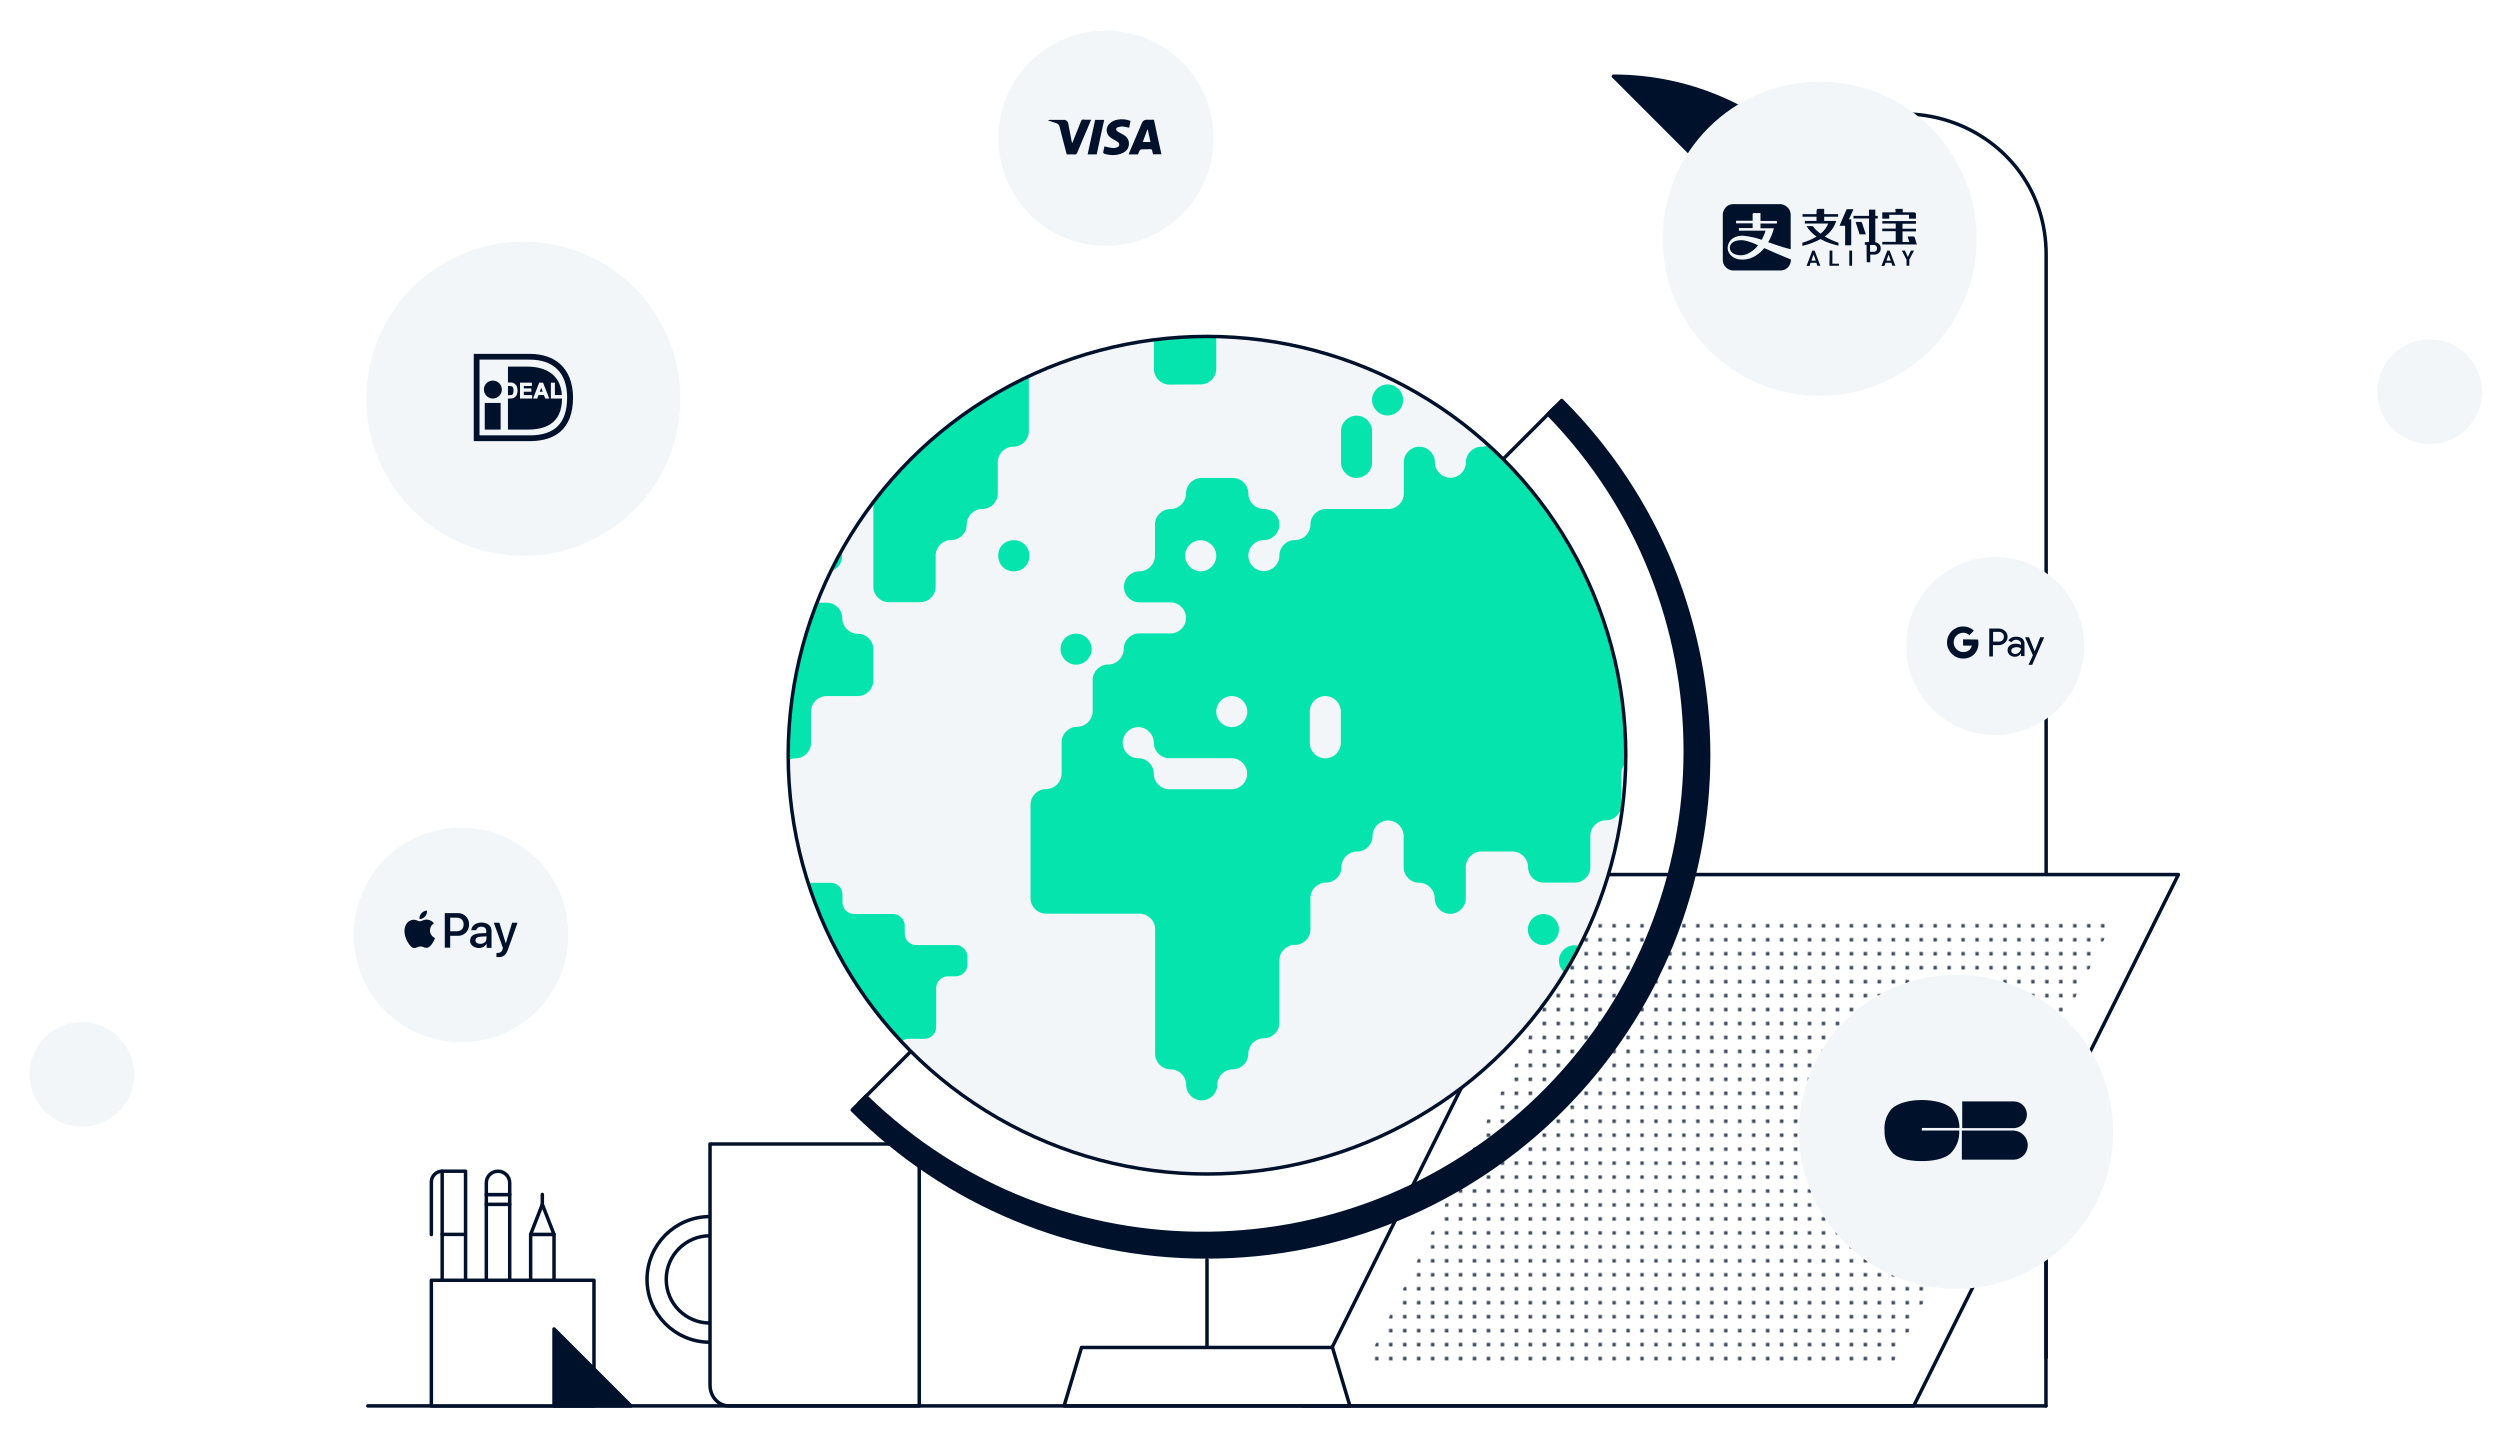 <svg xmlns="http://www.w3.org/2000/svg" xmlns:xlink="http://www.w3.org/1999/xlink" xml:space="preserve" x="0" y="0" version="1.1" viewBox="0 0 1432.7 830.3"><pattern id="a" width="8" height="8" y="830.3" overflow="visible" patternUnits="userSpaceOnUse" viewBox="0 -8 8 8"><path fill="none" d="M0-8H8V0H0z"/><path fill="none" d="M0-8H8V0H0z"/><path fill="none" d="M0-8H8V0H0z"/><circle cx="4" cy="-4" r="1" fill="#00102D"/></pattern><path fill="none" stroke="#00112C" stroke-linecap="round" stroke-linejoin="round" stroke-width="2" d="M1172.6 777.9v-632c0-71.6-86.6-107.5-137.3-56.9h0"/><path fill="#FFF" stroke="#00112C" stroke-linecap="round" stroke-linejoin="round" stroke-width="2" d="M278.7 684.5H292.1V799.9H278.7z"/><path fill="#FFF" stroke="#00112C" stroke-linecap="round" stroke-linejoin="round" stroke-width="2" d="M253.4 671.2H266.8V800H253.4z"/><path fill="#FFF" stroke="#00112C" stroke-linecap="round" stroke-linejoin="round" stroke-width="2" d="M285.4 671.2c3.7 0 6.7 3 6.7 6.7h0v6.7h0-13.4 0v-6.7c0-3.8 3-6.7 6.7-6.7"/><path fill="none" stroke="#00112C" stroke-linecap="round" stroke-linejoin="round" stroke-width="2" d="M266.7 707.4 253.4 707.4"/><path fill="none" stroke="#00112C" stroke-linecap="round" stroke-linejoin="round" stroke-width="2" d="M253.4 671.2c-3.4 0-6.2 2.8-6.2 6.2h0v30.1"/><path fill="none" stroke="#00112C" stroke-linecap="round" stroke-linejoin="round" stroke-width="2" d="M278.7 690.2 292.1 690.2"/><circle cx="406.8" cy="733.2" r="36" fill="#FFF" stroke="#00112C" stroke-linecap="round" stroke-linejoin="round" stroke-width="2"/><circle cx="406.8" cy="733.2" r="25" fill="#FFF" stroke="#00112C" stroke-linecap="round" stroke-linejoin="round" stroke-width="2"/><path fill="#FFF" stroke="#00112C" stroke-linecap="round" stroke-linejoin="round" stroke-width="2" d="M526.8 805.7H417.7c-6 0-10.8-5.4-10.8-12V655.6H516c6 0 10.8 5.4 10.8 12z"/><path fill="#FFF" stroke="#00112C" stroke-linecap="round" stroke-linejoin="round" stroke-width="2" d="M1096.7 805.7 1248.4 501.2 898.3 501.2 746.7 805.7z"/><pattern xlink:href="#a" id="b" patternTransform="translate(-198.98 16392.318)"/><path fill="url(#b)" d="M1084.7 781.7 1212.4 525.2 910.4 525.2 782.6 781.7z"/><path fill="none" stroke="#00112C" stroke-linecap="round" stroke-linejoin="round" stroke-width="2" d="M492.3 632.2 891 233.5"/><circle cx="691.7" cy="432.8" r="240" fill="#FFF"/><defs><circle id="c" cx="691.7" cy="432.8" r="240"/></defs><use xlink:href="#c" fill="#F3F6F9" overflow="visible"/><clipPath id="d"><use xlink:href="#c" overflow="visible"/></clipPath><g fill="#05E4AD" clip-path="url(#d)"><path d="M402.4 488.1c4.9 0 8.9 4 8.9 8.9s-4 8.9-8.9 8.9-8.9-4-8.9-8.9 4-8.9 8.9-8.9M518.5 535v-4.5c0-3.7-3-6.7-6.7-6.7h-22.3c-3.7 0-6.7-3-6.7-6.7v-4.5c0-3.7-3-6.7-6.7-6.7h-58c-3.7 0-6.7 3-6.7 6.7v4.5c0 3.7 3 6.7 6.7 6.7h4.5c3.7 0 6.7 3 6.7 6.7v22.3c0 3.7 3 6.7 6.7 6.7h4.5c3.7 0 6.7 3 6.7 6.7v111.6c0 3.7 3 6.7 6.7 6.7h4.5c3.7 0 6.7-3 6.7-6.7v-22.3c0-3.7 3-6.7 6.7-6.7h4.4c3.7 0 6.7-3 6.7-6.7v-4.5c0-3.7 3-6.7 6.7-6.7h4.5c3.7 0 6.7-3 6.7-6.7v-4.5c0-3.7 3-6.7 6.7-6.7s6.7-3 6.7-6.7V602c0-3.7 3-6.7 6.7-6.7h8.9c3.7 0 6.7-3 6.7-6.7v-22.4c0-3.7 3-6.7 6.7-6.7h4.5c3.7 0 6.7-3 6.7-6.7v-4.5c0-3.7-3-6.7-6.7-6.7h-22.3c-4 .1-6.9-2.9-6.9-6.6M580.7 309.6h.6c4.8 0 8.6 3.9 8.6 8.6v.6c0 4.8-3.9 8.6-8.6 8.6h-.6c-4.8 0-8.6-3.9-8.6-8.6v-.6c-.1-4.8 3.8-8.6 8.6-8.6M402.4 452.4h35.7c4.9 0 8.9-4 8.9-8.9s4-8.9 8.9-8.9 8.9-4 8.9-8.9v-17.9c0-4.9 4-8.9 8.9-8.9h17.9c4.9 0 8.9-4 8.9-8.9v-17.9c0-4.9-4-8.9-8.9-8.9s-8.9-4-8.9-8.9-4-8.9-8.9-8.9H456c-4.9 0-8.9 4-8.9 8.9v17.9c0 4.9-4 8.9-8.9 8.9h-.1c-4.9 0-8.9-4-8.9-8.9s-4-8.9-8.9-8.9h-17.9c-4.9 0-8.9-4-8.9-8.9v-17.9c0-4.9 4-8.9 8.9-8.9s8.9-4 8.9-8.9 4-8.9 8.9-8.9 8.9-4 8.9-8.9 4-8.9 8.9-8.9 8.9 4 8.9 8.9v17.9c0 4.9 4 8.9 8.9 8.9h17.9c4.9 0 8.9-4 8.9-8.9s-4-8.9-8.9-8.9-8.9-4-8.9-8.9v-17.9c0-4.9-4-8.9-8.9-8.9s-8.9-4-8.9-8.9-4-8.9-8.9-8.9-8.9-4-8.9-8.9v-17.9c0-4.9 4-8.9 8.9-8.9s8.9-4 8.9-8.9v-17.9c0-4.9-4-8.9-8.9-8.9h-35.7c-4.9 0-8.9 4-8.9 8.9s-4 8.9-8.9 8.9h-17.9c-4.9 0-8.9 4-8.9 8.9s-4 8.9-8.9 8.9-8.9 4-8.9 8.9v17.9c0 4.9-4 8.9-8.9 8.9s-8.9 4-8.9 8.9 4 8.9 8.9 8.9 8.9 4 8.9 8.9-4 8.9-8.9 8.9h-35.8c-4.9 0-8.9-4-8.9-8.9s-4-8.9-8.9-8.9h-35.7c-4.9 0-8.9 4-8.9 8.9s-4 8.9-8.9 8.9-8.9 4-8.9 8.9v17.9c0 4.9 4 8.9 8.9 8.9s8.9 4 8.9 8.9 4 8.9 8.9 8.9h35.7c4.9 0 8.9 4 8.9 8.9s4 8.9 8.9 8.9 8.9 4 8.9 8.9 4 8.9 8.9 8.9 8.9 4 8.9 8.9v35.7c0 4.9 4 8.9 8.9 8.9s8.9 4 8.9 8.9 4 8.9 8.9 8.9 8.9 4 8.9 8.9 4 8.9 8.9 8.9 8.9 4 8.9 8.9 4 8.9 8.9 8.9 8.9-4 8.9-8.9v-17.9c.3-4.7 4.3-8.7 9.2-8.7M473.8 184.6c-4.9 0-8.9 4-8.9 8.9v35.7c0 4.9 4 8.9 8.9 8.9s8.9 4 8.9 8.9 4 8.9 8.9 8.9 8.9 4 8.9 8.9v71.4c0 4.9 4 8.9 8.9 8.9h17.9c4.9 0 8.9-4 8.9-8.9v-17.8c0-4.9 4-8.9 8.9-8.9s8.9-4 8.9-8.9 4-8.9 8.9-8.9 8.9-4 8.9-8.9v-17.9c0-4.9 4-8.9 8.9-8.9s8.9-4 8.9-8.9v-53.6c0-4.9-4-8.9-8.9-8.9zM616.7 363.1c4.9 0 8.9 4 8.9 8.9s-4 8.9-8.9 8.9-8.9-4-8.9-8.9c-.1-4.9 3.9-8.9 8.9-8.9M786.3 256v-8.9c0-4.9-4-8.9-8.9-8.9s-8.9 4-8.9 8.9V265c0 4.9 4 8.9 8.9 8.9s8.9-4 8.9-8.9zM795.2 220.3c4.9 0 8.9 4 8.9 8.9s-4 8.9-8.9 8.9-8.9-4-8.9-8.9 4-8.9 8.9-8.9M884.5 523.8c4.9 0 8.9 4 8.9 8.9s-4 8.9-8.9 8.9-8.9-4-8.9-8.9 4-8.9 8.9-8.9M902.3 541.7c4.9 0 8.9 4 8.9 8.9s-4 8.9-8.9 8.9-8.9-4-8.9-8.9 4-8.9 8.9-8.9M955.9 523.8c-4.9 0-8.9-4-8.9-8.9V497c0-4.9-4-8.9-8.9-8.9s-8.9 4-8.9 8.9v17.8c0 4.9-4 8.9-8.9 8.9s-8.9 4-8.9 8.9 4 8.9 8.9 8.9H956c4.9 0 8.9-4 8.9-8.9-.1-4.8-4-8.8-9-8.8M1000.5 577.4v-26.8c0-4.9-4-8.9-8.9-8.9h-17.9c-4.9 0-8.9 4-8.9 8.9s-4 8.9-8.9 8.9-8.9 4-8.9 8.9-4 8.9-8.9 8.9h-17.9c-4.9 0-8.9 4-8.9 8.9V622c0 4.9 4 8.9 8.9 8.9h17.9c4.9 0 8.9-4 8.9-8.9s4-8.9 8.9-8.9 8.9 4 8.9 8.9 4 8.9 8.9 8.9 8.9 4 8.9 8.9 4 8.9 8.9 8.9 8.9-4 8.9-8.9 4-8.9 8.9-8.9 8.9-4 8.9-8.9v-17.9c0-4.9-4-8.9-8.9-8.9s-8.9-4-8.9-8.9zM1045.2 648.8c4.9 0 8.9 4 8.9 8.9s-4 8.9-8.9 8.9-8.9-4-8.9-8.9 4-8.9 8.9-8.9M1063.1 631c4.9 0 8.9 4 8.9 8.9s-4 8.9-8.9 8.9-8.9-4-8.9-8.9c-.1-4.9 3.9-8.9 8.9-8.9M866.6 184.6c4.9 0 8.9 4 8.9 8.9s-4 8.9-8.9 8.9-8.9-4-8.9-8.9 4-8.9 8.9-8.9M973.8 434.6c4.9 0 8.9 4 8.9 8.9s-4 8.9-8.9 8.9-8.9-4-8.9-8.9c-.1-4.9 3.9-8.9 8.9-8.9M991.6 416.7c4.9 0 8.9 4 8.9 8.9s-4 8.9-8.9 8.9-8.9-4-8.9-8.9 4-8.9 8.9-8.9M973.8 238.1c4.9 0 8.9 4 8.9 8.9s-4 8.9-8.9 8.9-8.9-4-8.9-8.9c-.1-4.9 3.9-8.9 8.9-8.9"/><path d="M1072 291.7h-26.8c-4.9 0-8.9-4-8.9-8.9s-4-8.9-8.9-8.9H956c-4.9 0-8.9-4-8.9-8.9s-4-8.9-8.9-8.9h-17.9c-4.9 0-8.9-4-8.9-8.9v-17.9c0-4.9-4-8.9-8.9-8.9h-17.9c-4.9 0-8.9 4-8.9 8.9s-4 8.9-8.9 8.9-8.9 4-8.9 8.9-4 8.9-8.9 8.9-8.9 4-8.9 8.9-4 8.9-8.9 8.9-8.9-4-8.9-8.9-4-8.9-8.9-8.9-8.9 4-8.9 8.9v17.9c0 4.9-4 8.9-8.9 8.9h-35.7c-4.9 0-8.9 4-8.9 8.9s-4 8.9-8.9 8.9-8.9 4-8.9 8.9-4 8.9-8.9 8.9-8.9-4-8.9-8.9 4-8.9 8.9-8.9 8.9-4 8.9-8.9-4-8.9-8.9-8.9-8.9-4-8.9-8.9-4-8.9-8.9-8.9h-17.9c-4.9 0-8.9 4-8.9 8.9s-4 8.9-8.9 8.9-8.9 4-8.9 8.9v17.9c0 4.9-4 8.9-8.9 8.9s-8.9 4-8.9 8.9 4 8.9 8.9 8.9h17.8c4.9 0 8.9 4 8.9 8.9s-4 8.9-8.9 8.9h-17.9c-4.9 0-8.9 4-8.9 8.9s-4 8.9-8.9 8.9-8.9 4-8.9 8.9v17.9c0 4.9-4 8.9-8.9 8.9s-8.9 4-8.9 8.9v17.9c0 4.9-4 8.9-8.9 8.9s-8.9 4-8.9 8.9v53.6c0 4.9 4 8.9 8.9 8.9h53.6c4.9 0 8.9 4 8.9 8.9v71.4c0 4.9 4 8.9 8.9 8.9s8.9 4 8.9 8.9 4 8.9 8.9 8.9 8.9-4 8.9-8.9 4-8.9 8.9-8.9 8.9-4 8.9-8.9 4-8.9 8.9-8.9 8.9-4 8.9-8.9v-35.7c0-4.9 4-8.9 8.9-8.9s8.9-4 8.9-8.9v-17.9c0-4.9 4-8.9 8.9-8.9s8.9-4 8.9-8.9 4-8.9 8.9-8.9 8.9-4 8.9-8.9 4-8.9 8.9-8.9 8.9 4 8.9 8.9V497c0 4.9 4 8.9 8.9 8.9s8.9 4 8.9 8.9 4 8.9 8.9 8.9 8.9-4 8.9-8.9v-17.9c0-4.9 4-8.9 8.9-8.9h17.9c4.9 0 8.9 4 8.9 8.9s4 8.9 8.9 8.9h17.9c4.9 0 8.9-4 8.9-8.9V479c0-4.9 4-8.9 8.9-8.9s8.9-4 8.9-8.9v-17.9c0-4.9 4-8.9 8.9-8.9s8.9-4 8.9-8.9 4-8.9 8.9-8.9h17.8c4.9 0 8.9-4 8.9-8.9v-53.6c0-4.9 4-8.9 8.9-8.9h17.8c4.9 0 8.9 4 8.9 8.9V372c0 4.9 4 8.9 8.9 8.9s8.9-4 8.9-8.9v-17.9c0-4.9 4-8.9 8.9-8.9h17.9c4.9 0 8.9-4 8.9-8.9s4-8.9 8.9-8.9 8.9-4 8.9-8.9v-17.9c0-4.9-4-8.9-8.9-8.9zM705.9 398.9c4.9 0 8.9 4 8.9 8.9s-4 8.9-8.9 8.9-8.9-4-8.9-8.9 4-8.9 8.9-8.9m53.6 35.7c-4.9 0-8.9-4-8.9-8.9v-17.9c0-4.9 4-8.9 8.9-8.9s8.9 4 8.9 8.9v17.9c0 4.9-4 8.9-8.9 8.9m-71.4-125c4.9 0 8.9 4 8.9 8.9s-4 8.9-8.9 8.9-8.9-4-8.9-8.9c-.1-4.9 3.9-8.9 8.9-8.9m-44.7 116c0-4.9 4-8.9 8.9-8.9s8.9 4 8.9 8.9 4 8.9 8.9 8.9h35.7c4.9 0 8.9 4 8.9 8.9s-4 8.9-8.9 8.9h-35.7c-4.9 0-8.9-4-8.9-8.9s-4-8.9-8.9-8.9c-4.9.1-8.9-3.9-8.9-8.9M688.1 220.3c4.9 0 8.9-4 8.9-8.9v-17.8c0-4.9-4-8.9-8.9-8.9h-17.9c-4.9 0-8.9 4-8.9 8.9v17.9c0 4.9 4 8.9 8.9 8.9z"/></g><path fill="#00112C" stroke="#00112C" stroke-linecap="round" stroke-linejoin="round" stroke-width="2" d="M691.7 720.3c-76.3.2-149.5-30.1-203.3-84.2l7.8-7.8c109.3 106.6 284.4 104.5 391-4.8 104.8-107.4 104.8-278.8 0-386.2l7.8-7.8c112.3 112.3 112.2 294.3-.1 406.6-53.9 53.9-127 84.2-203.2 84.2"/><path fill="none" stroke="#00112C" stroke-linecap="round" stroke-linejoin="round" stroke-width="2" d="M691.7 721.9 691.7 772.2"/><path fill="#FFF" stroke="#00112C" stroke-linecap="round" stroke-linejoin="round" stroke-width="2" d="M773.6 805.7 609.8 805.7 619.8 772.2 763.6 772.2z"/><path fill="none" stroke="#00112C" stroke-linecap="round" stroke-linejoin="round" stroke-width="2" d="M210.8 805.7 1172.5 805.7"/><path fill="#FFF" stroke="#00112C" stroke-linecap="round" stroke-linejoin="round" stroke-width="2" d="M304.1 707.4H317.5V799.9H304.1z"/><path fill="#FFF" stroke="#00112C" stroke-linecap="round" stroke-linejoin="round" stroke-width="2" d="M247.2 733.7H340.4V805.7H247.2z"/><path fill="#00112C" stroke="#00112C" stroke-linecap="round" stroke-linejoin="round" stroke-width="2" d="M361.6 805.7 317.5 761.6 317.5 805.7z"/><path fill="#FFF" stroke="#00112C" stroke-linecap="round" stroke-linejoin="round" stroke-width="2" d="M304.1 707.4 310.8 690.2 317.5 707.4z"/><path fill="#F3F6F9" d="M299.9 138.5c-49.7 0-90 40.3-90 90s40.3 90 90 90 90-40.3 90-90-40.3-90-90-90M633.8 17.5c-34.1 0-61.7 27.6-61.7 61.7s27.6 61.7 61.7 61.7 61.7-27.6 61.7-61.7-27.6-61.6-61.7-61.7M264.2 474.3c-34 0-61.5 27.5-61.5 61.5s27.5 61.5 61.5 61.5 61.5-27.5 61.5-61.5-27.5-61.5-61.5-61.5"/><path fill="#00112C" stroke="#00112C" stroke-linecap="round" stroke-linejoin="round" stroke-width="2" d="M1080.9 200.1c0-86.3-70-156.4-156.3-156.4h0z"/><circle cx="1392.4" cy="224.5" r="30" fill="#F3F6F9"/><circle cx="46.9" cy="615.7" r="30" fill="#F3F6F9"/><path fill="#00112C" d="M277.8 246.2h9.1v-15.3h-9.1zM287.6 223.3c0 2.8-2.4 5.1-5.2 5.1s-5.1-2.4-5.1-5.2 2.3-5.1 5.1-5.1c2.9 0 5.2 2.3 5.2 5.2"/><path fill="#00112C" d="M326.4 216.5c-1.2-3-3-5.7-5.4-7.9-4.1-3.7-10-5.7-16.8-5.8h-32.7v50h32.7c7.1-.1 12.8-1.9 16.8-5.3 4.9-4.2 7.4-10.8 7.4-19.7 0-3.8-.6-7.7-2-11.3m-22.8 33h-28.8v-43.4h28.8c6.3 0 11.6 1.7 15.2 5 4.1 3.7 6.2 9.3 6.2 16.7 0 14.6-7 21.7-21.4 21.7"/><path fill="#00112C" d="M309.3 224.5h1.7l-.8-2.3c-.3.7-.7 1.9-.9 2.3M293.1 226.4c.2 0 .4-.2.6-.3.2-.2.3-.5.4-.7.1-.5.2-1 .2-1.5s0-1-.2-1.5c-.1-.3-.2-.5-.4-.7s-.4-.3-.7-.4c-.5-.1-.9-.1-1.4-.1h-.5v5.3h1c.4-.1.7-.1 1-.1"/><path fill="#00112C" d="M315.7 228.4v-9.1h2.3v7.1h4c-.8-12.7-10.6-16.3-19.8-16.3h-11.1v9.1h1.2c.6 0 1.1 0 1.7.2.5.2 1 .5 1.4.9s.7.9.9 1.5q.3 1.05.3 2.1c0 .7-.1 1.3-.3 1.9s-.5 1.2-1 1.6c-.4.3-.8.6-1.3.8-.5.1-1.1.2-1.6.2h-1.3v17.8h11.1c9.6 0 19.8-2.9 19.9-17.8zm-10.7 0h-7v-9.1h6.8v1.9h-4.6v1.4h4.3v1.9h-4.3v1.9h4.8zm7.5 0-.8-2h-3.1l-.7 2h-2.4l3.5-9.1h2.2l3.6 9.1z"/><path fill="none" stroke="#00112C" stroke-linecap="round" stroke-linejoin="round" stroke-width="2" d="M1172.5 653.5 1172.5 805.7"/><path fill="none" stroke="#00112C" stroke-linecap="round" stroke-linejoin="round" stroke-width="2" d="M310.8 690.2 310.8 684.5"/><path fill="#00112C" d="M243.6 525.2c-.8 1-2 1.5-3.2 1.5-.1-1.2.3-2.4 1.1-3.3s1.9-1.5 3.2-1.6c.1 1.3-.3 2.5-1.1 3.4m1.1 1.8c-1.8-.1-3.3 1-4.1 1s-2.1-1-3.5-.9c-1.8 0-3.5 1.1-4.4 2.7-1.9 3.3-.5 8.1 1.4 10.8.9 1.3 2 2.8 3.4 2.7s1.9-.9 3.5-.9 2.1.9 3.5.8 2.4-1.3 3.3-2.6q.9-1.35 1.5-3c-1.7-.8-2.9-2.5-2.9-4.4 0-1.7.9-3.2 2.3-4.1-1-1.2-2.4-2-4-2.1m10.2-3.7v19.8h3.1v-6.8h4.2c3.5.2 6.4-2.5 6.6-5.9v-.6c.2-3.4-2.5-6.3-5.9-6.5h-8m3.1 2.6h3.5c2.7 0 4.2 1.4 4.2 3.9s-1.5 3.9-4.2 3.9H258zm16.4 17.4c1.9 0 3.6-.9 4.5-2.5v2.4h2.8v-9.8c0-2.8-2.3-4.7-5.8-4.7-3.3 0-5.7 1.9-5.8 4.4h2.8c.3-1.3 1.6-2.1 2.9-2 1.9 0 2.9.9 2.9 2.5v1.1l-3.8.2c-3.6.2-5.5 1.7-5.5 4.2s2.2 4.1 5 4.2m.8-2.4c-1.6 0-2.7-.8-2.7-2s1-2 2.9-2.1l3.4-.2v1.1c.1 1.9-1.5 3.2-3.6 3.2m10.4 7.6c3 0 4.4-1.1 5.6-4.6l5.4-15.1h-3.1l-3.6 11.7h-.1l-3.6-11.7H283l5.2 14.4-.2.8c-.2 1.3-1.3 2.1-2.6 2.1h-.9v2.4c.4-.1.8 0 1.1 0M661.3 68.6h-4c-1.3-.1-2.5.7-2.9 1.9-2.4 5.6-4.8 11.2-7.2 16.9-.2.3-.2.7-.4 1.1h5.4c.2-.8.5-1.5.9-2.2.2-.4.5-.6.9-.7 1.8-.1 3.5 0 5.3-.1h.2c.4 0 .8.4.8.8.1.7.3 1.4.5 2.1h4.8c-1.5-6.6-2.9-13.1-4.3-19.8m-6.4 12.8c.9-2.4 1.8-4.8 2.6-7.1h.3c.5 2.3 1 4.7 1.5 7.1zM625.3 68.6c-.8 1.9-1.5 3.7-2.3 5.5-1.9 4.5-3.9 9-5.7 13.5-.2.6-.8 1.1-1.5.9-1.4-.1-2.9 0-4.5 0l-1.7-6.6c-.8-3-1.6-5.9-2.3-9-.2-1.2-1-2.1-2.2-2.4l-4.3-1.4v-.3c.3-.1.6-.1.9-.1h7.7c1.3-.2 2.5.7 2.8 2v.2c.7 3.5 1.3 6.9 2 10.4 0 .2.1.5.2.7.2-.3.3-.7.5-1 1.5-3.8 3.1-7.6 4.6-11.5.3-.7.5-1 1.3-1 1.4.2 2.9.1 4.5.1M640.4 75.3c.7.4 1.4.9 2.1 1.2.5.3 1 .6 1.6.9 2.7 1.5 3.7 4.9 2.2 7.7-.5.9-1.3 1.7-2.2 2.2-2.6 1.4-5.6 1.9-8.5 1.4-.9-.1-1.9-.3-2.8-.6-.3-.2-.5-.5-.6-.8.2-1.2.5-2.4.7-3.4 1.6.3 3.2.8 4.7.9.9.1 1.8 0 2.6-.4.9-.2 1.4-1 1.2-1.9-.1-.5-.4-.9-.8-1.1-.5-.4-1.1-.7-1.6-1-.9-.5-1.8-1-2.6-1.6-2.3-1.6-2.9-4.8-1.3-7.1.2-.3.4-.6.7-.8 1.2-1.2 2.8-2 4.5-2.3 2.5-.5 5.2-.3 7.6.7-.3 1.3-.6 2.6-.8 3.9-1.2-.3-2.3-.5-3.5-.7-1-.1-2 .1-2.9.4-1.3.4-1.4 1.6-.3 2.4M632.8 68.7c-1.5 6.6-2.9 13.2-4.3 19.8h-5.2c1.4-6.6 2.9-13.2 4.3-19.8z"/><path fill="#F3F6F9" d="M1042.8 46.8c-49.7 0-90 40.3-90 90s40.3 90 90 90 90-40.3 90-90-40.3-90-90-90"/><path fill="#00112C" d="M992.6 117h28c1.9.2 3.6 1.3 4.7 2.9q.75 1.2.9 2.7v20.2c-1.4-.3-2.8-.7-4.2-1.1-2.9-.9-5.8-1.9-8.7-2.9 1.5-2.5 2.6-5.2 3.3-8h-7.7v-2.7h9.4v-1.5h-9.4v-4.5h-3.9c-.3 0-.6.3-.6.6v3.8h-9.5v1.5h9.5v2.7h-7.9v1.5h15.3c-.5 1.8-1.3 3.5-2.1 5.1 0 .1-.1.1-.2.1-3.3-1.2-6.8-1.9-10.3-2.3-2-.2-4.1.3-5.9 1.3-1.6 1-2.7 2.6-3.1 4.5s.2 3.8 1.5 5.2c1.4 1.5 3.3 2.4 5.3 2.6 2.7.3 5.4-.2 7.8-1.4 2.2-1.1 4.2-2.7 5.8-4.6.2-.1.3-.4.5-.5 5 2.3 10.1 4.4 15.2 6.5.1 1.5-.4 3-1.4 4.2s-2.4 1.9-4 2.1h-28.2c-1.7-.2-3.3-1.2-4.3-2.6-.6-.8-1-1.8-1.1-2.8v-27.2c.2-1.2.7-2.4 1.5-3.3.8-1.1 2.2-1.9 3.8-2.1"/><path fill="#00112C" d="M993.8 138.4c2-.8 4.2-1 6.4-.5 2.5.6 5 1.5 7.3 2.7-1.7 2.3-4 4-6.6 5.1-1.9.7-4.1.8-6.1.2-1.2-.3-2.2-1-2.9-2-.5-.8-.7-1.8-.5-2.8.4-1.2 1.3-2.2 2.4-2.7M1041.1 120.4c0-.4.3-.7.7-.7h3.6v3h8v1.5h-8v2.4h6.9c-1.1 3.6-3.4 6.8-6.6 8.9 2.5 1.5 5.2 2.7 7.9 3.6v1.7c-1.8-.4-3.5-.9-5.2-1.5-1.8-.6-3.5-1.4-5.1-2.3-3.3 1.8-6.8 3.1-10.4 3.9v-1.8c2.8-.8 5.6-2 8.1-3.5q-3.45-2.4-5.7-6h3.6c1.2 1.7 2.7 3.1 4.4 4.3 2-1.5 3.5-3.5 4.4-5.8h-13.4v-1.5h6.7v-2.4h-8v-1.5h8c0-.8 0-1.5.1-2.3M1086.2 119.7h4.2v2h6.5c.6 0 1.1.4 1.1 1v2.6h-4v-2.2h-11.3v2.2h-4v-3.6h7.6c0-.7 0-1.4-.1-2M1058.3 119.9h3.9c-.8 1.9-1.7 3.9-2.6 5.8h1.3v14.9h-3.5v-11.2h-3.2c1.3-3.2 2.7-6.4 4.1-9.5M1071.1 120.1h3.6v3.6h1.4v1.5h-1.4v13.7c0 .8-.6 1.4-1.4 1.4h-4.6v-1.5h1.9c.3 0 .6-.3.5-.6v-13h-8.9v-1.5h8.9zM1078.7 126.7h19.3v1.5h-7.7v2.9h7.7v1.5h-7.7v6.1h3.9c-.3-1.1-.7-2.1-1-3.2h3.3c.3 0 .6.2.7.4.4 1.4.8 2.7 1.3 4.1v.1h-19.8v-1.5h7.7v-6.1h-7.7V131h7.7v-2.9h-7.7z"/><path fill="#00112C" d="M1063.4 127.2h3c.3 0 .6.2.7.5.7 2.2 1.4 4.4 2.2 6.6h-3.6c-.8-2.4-1.5-4.8-2.3-7.1M1039.3 145.9c-.4 1.2-.9 2.3-1.2 3.5h2.5c-.3-1-.7-2.1-1.1-3.1-.1-.1-.2-.3-.2-.4m-.7-2.3h1.3l3.3 8.7h-1.7c-.2-.6-.4-1.1-.6-1.7h-3.3l-.6 1.8h-1.7c1.1-3 2.2-5.9 3.3-8.8M1048.5 143.6h1.6v7.5c1.3.1 2.6 0 3.8 0v1.2h-5.5c.1-2.9.1-5.8.1-8.7M1059.8 143.6h1.6v8.7h-1.6zM1071.7 140.4v3.9h2.4c.7-.1 1.2-.5 1.4-1.1.5-1 .1-2.2-.9-2.7-.1-.1-.2-.1-.3-.1-.8-.1-1.7 0-2.6 0m-2-1.6h4.6c1.1 0 2.2.6 2.9 1.5.6.9.8 2.1.5 3.1-.3 1.1-1.1 1.9-2.2 2.3-1.2.4-2.5.1-3.7.2v4.4h-2c-.1-3.8-.1-7.7-.1-11.5M1082.3 145.9c-.4 1.2-.9 2.4-1.2 3.5h2.5c-.5-1.2-.9-2.4-1.3-3.5m-.7-2.3h1.3l3.3 8.7h-1.7c-.2-.6-.4-1.2-.6-1.7h-3.3c-.2.6-.4 1.2-.7 1.8h-1.7c1.2-3 2.3-5.9 3.4-8.8M1089.9 143.6h1.7c.6 1.2 1.2 2.4 1.7 3.6h.1c.6-1.2 1.1-2.4 1.7-3.6h1.8l-2.7 5.1v3.6h-1.6v-3.5c-.9-1.8-1.8-3.5-2.7-5.2"/><path fill="#F3F6F9" d="M1143.4 319.2c-28.2 0-51 22.8-51 51s22.8 51 51 51 51-22.8 51-51-22.9-51-51-51"/><path fill="#00112C" d="M1149 361.6c-.9-.9-2.2-1.4-3.5-1.4h-5.5v16h2.1v-6.5h3.4c1.3 0 2.6-.5 3.5-1.4 1.9-1.7 2-4.6.3-6.5-.1-.1-.2-.1-.3-.2m-1.4 5.3c-.5.5-1.2.8-2 .8h-3.4v-5.6h3.4c1.5 0 2.8 1.2 2.8 2.7 0 .9-.3 1.6-.8 2.1M1155.3 364.9c-1.7-.1-3.4.7-4.4 2.1l1.8 1.1c.6-.9 1.6-1.5 2.7-1.5.7 0 1.4.3 2 .7.5.4.9 1.1.8 1.8v.5c-.9-.5-2-.7-3-.7-1.2-.1-2.4.3-3.4 1-.8.6-1.3 1.6-1.3 2.7 0 1 .4 2 1.2 2.7s1.9 1.1 3 1.1c1.4 0 2.7-.7 3.4-1.9h.1v1.5h2v-6.8c.1-1.3-.4-2.5-1.3-3.3-1-.7-2.3-1.1-3.6-1m1.9 8.9c-.6.6-1.4 1-2.3 1-.6 0-1.1-.2-1.6-.5-.4-.3-.7-.8-.7-1.3 0-.6.3-1.2.8-1.5q.9-.6 2.1-.6c1-.1 1.9.2 2.7.8 0 .7-.4 1.5-1 2.1"/><path fill="#00112C" d="M1169.2 365.2 1166.1 373.1 1166 373.1 1162.8 365.2 1160.5 365.2 1165 375.5 1162.5 381 1164.6 381 1171.5 365.2z"/><path fill="#00112C" d="M1125 366.4v3.6h5c-.2 1.1-.9 2.2-1.8 2.8s-2 .9-3.1.9c-2.4 0-4.4-1.6-5.2-3.8-.4-1.1-.4-2.4 0-3.5.7-2.2 2.8-3.8 5.2-3.8 1.3 0 2.6.5 3.5 1.4l2.6-2.6c-1.7-1.6-3.9-2.4-6.2-2.4-5.1 0-9.2 4.1-9.2 9.2 0 1.4.3 2.9 1 4.1 1.6 3.1 4.7 5.1 8.2 5.1 2.2.1 4.4-.7 6.1-2.2 1.8-1.8 2.8-4.2 2.7-6.8 0-.6-.1-1.3-.2-1.9z"/><path fill="#F3F6F9" d="M1121 558.6c-49.7 0-90 40.3-90 90s40.3 90 90 90 90-40.3 90-90-40.3-90-90-90"/><path fill="#00112C" d="M1101.4 646.4h21.5c.1-4.3-1.5-8.4-4.6-11.4-3.9-3.3-10.8-4.6-16.9-4.6-6.4 0-13.4 1.4-17.3 5-3 3.4-4.5 8-4.1 12.5-.2 4.9 1.6 9.8 5.1 13.3 3.9 3.3 10.2 4.2 16.3 4.2 5.9 0 12.4-1 16.2-4.2 3.6-3.5 5.5-8.3 5.2-13.3h-21.5zM1124.3 647.9v16.7h29.9c4.4-.2 7.8-3.8 7.9-8.2 0-4.4-3.4-8.1-7.9-8.5zM1161.6 638.8c0-4.2-3.3-7.6-7.5-7.6h-29.6v15.3h30.1c3.9-.4 6.9-3.7 7-7.7"/><circle cx="691.7" cy="432.8" r="240" fill="none" stroke="#00112C" stroke-linecap="round" stroke-linejoin="round" stroke-width="2"/></svg>